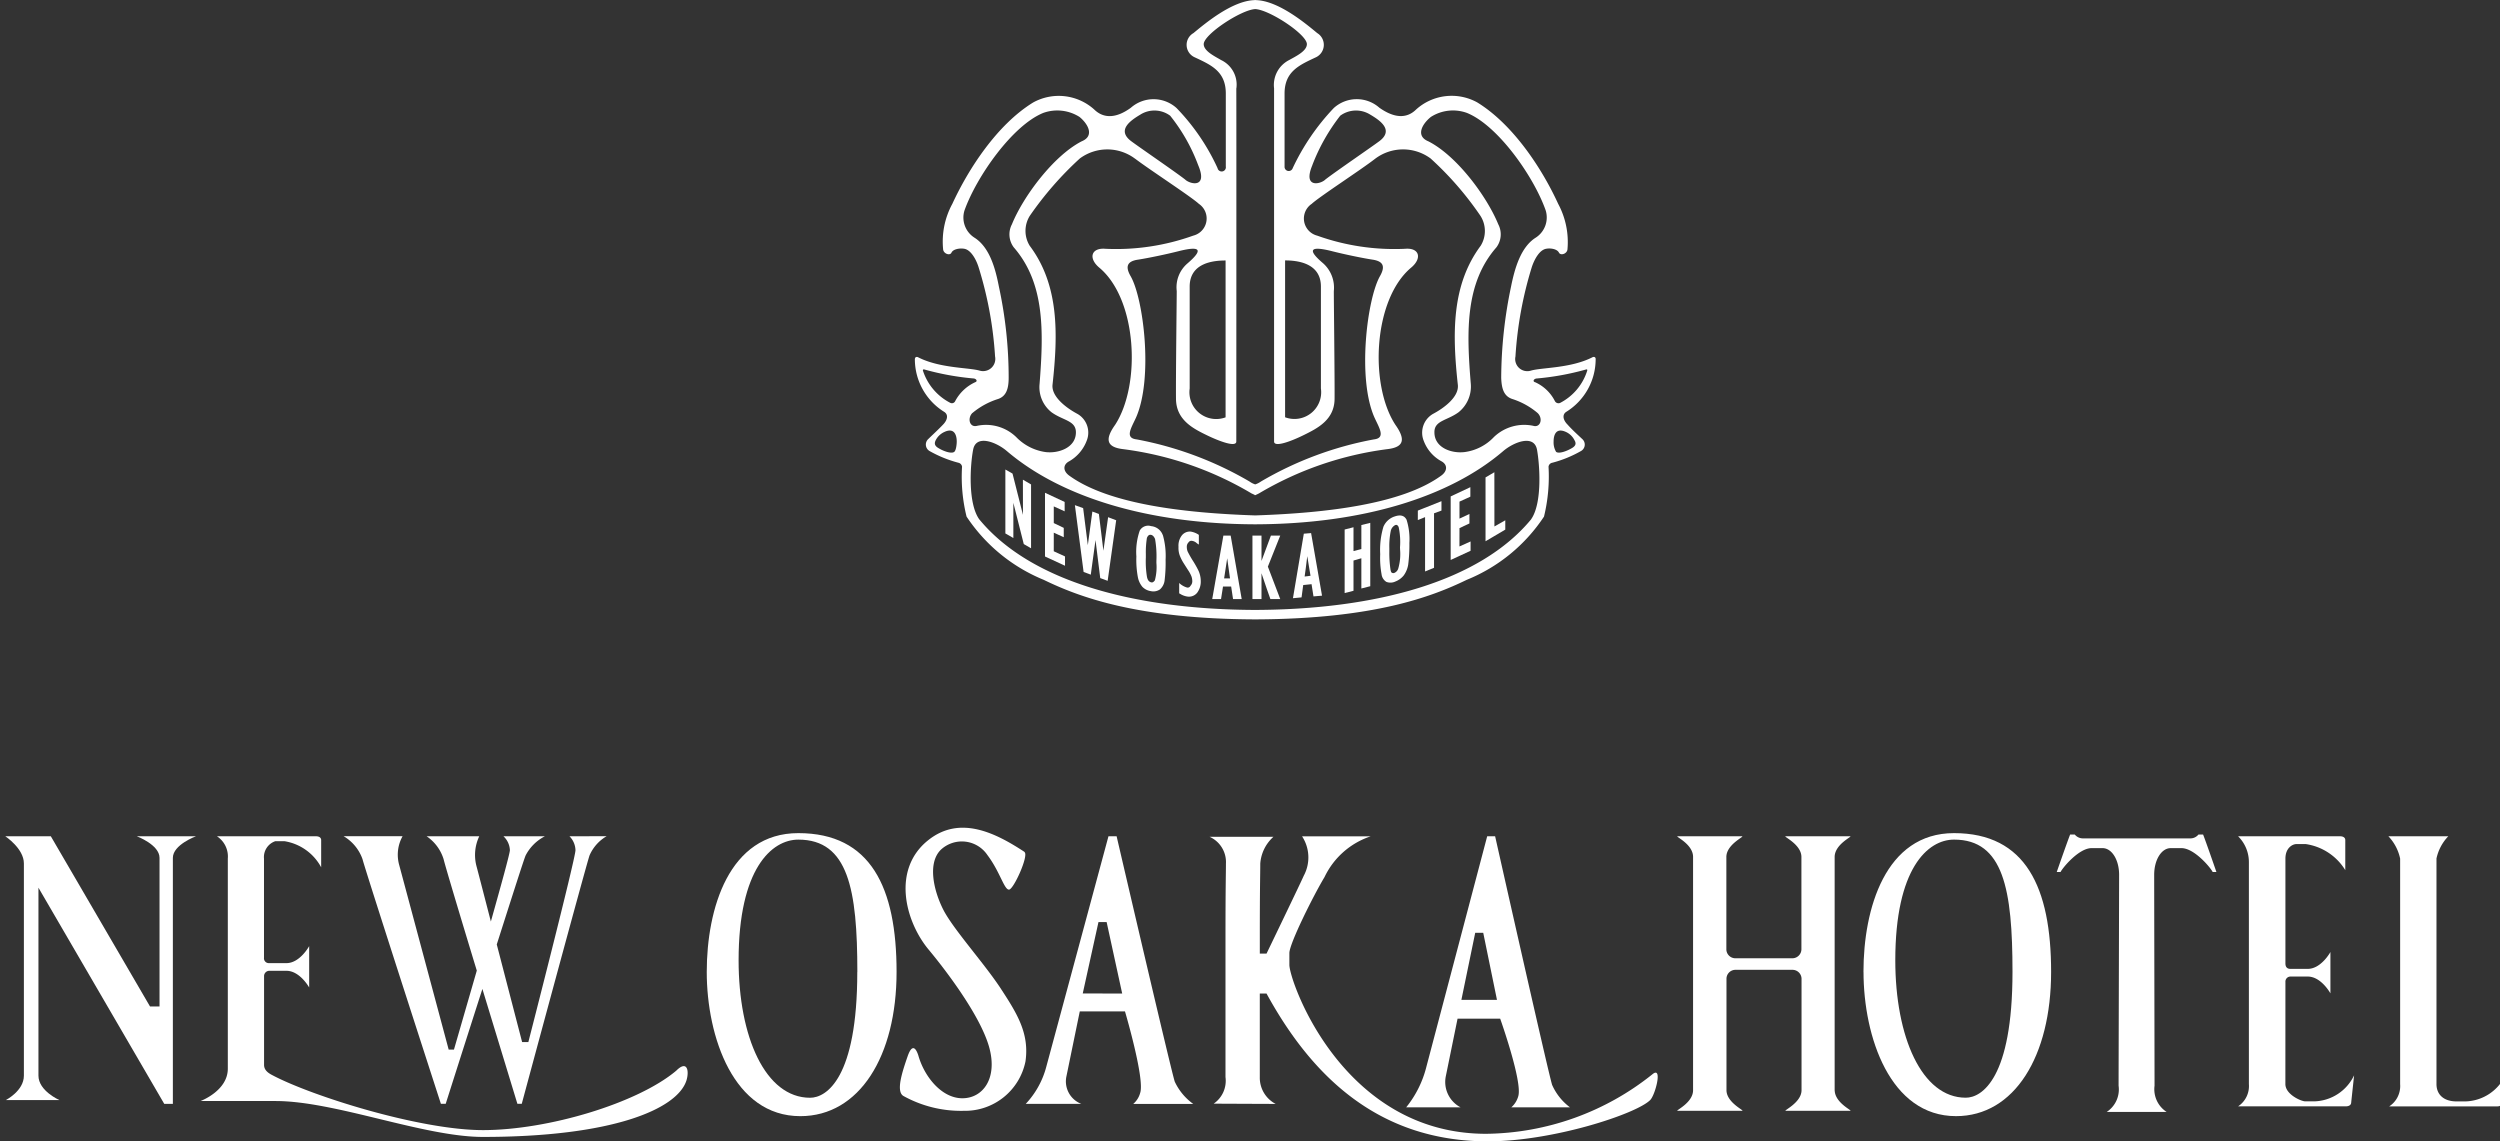 <svg xmlns="http://www.w3.org/2000/svg" xmlns:xlink="http://www.w3.org/1999/xlink" width="184" height="84" viewBox="0 0 184 84">
  <rect x="0" y="0" width="184" height="84" fill="#333333" stroke="none"/>
  <defs>
    <clipPath id="clip-path">
      <rect id="長方形_12" data-name="長方形 12" width="184" height="84" fill="none"/>
    </clipPath>
    <clipPath id="clip-logo_footer">
      <rect width="184" height="84"/>
    </clipPath>
  </defs>
  <g id="logo_footer" clip-path="url(#clip-logo_footer)">
    <g id="グループ_21" data-name="グループ 21" transform="translate(0.39 0)">
      <g id="グループ_20" data-name="グループ 20" transform="translate(0 0)" clip-path="url(#clip-path)">
        <path id="パス_220" data-name="パス 220" d="M0,61.651s1.368.9,1.368,2V79.271c0,1.118-1.329,1.793-1.329,1.793H3.978S2.44,80.389,2.44,79.271V65.436L11.7,81.348h.633V63.237c0-.962,1.7-1.586,1.7-1.586H9.679s1.672.624,1.672,1.586v10.94h-.7l-7.3-12.526Z" transform="translate(0 -0.101)" fill="#fff"/>
        <path id="パス_221" data-name="パス 221" d="M19.9,81.137H14.377s2.008-.748,2.008-2.379V63.293a1.779,1.779,0,0,0-.8-1.642h7.287c.214,0,.384.085.384.283v2a3.737,3.737,0,0,0-2.7-1.921h-.674a1.233,1.233,0,0,0-.834,1.285v7.289a.356.356,0,0,0,.373.4H20.7c.991,0,1.673-1.251,1.673-1.251v3.044s-.682-1.228-1.673-1.228H19.426a.391.391,0,0,0-.373.4v6.522c0,.372.274.586.6.754,2.9,1.541,10.871,4.049,15.51,4.049,4.818,0,11.4-1.992,14.225-4.372.806-.806.973,0,.752.719-.684,2.129-5.493,4.155-14.977,4.155-4.361,0-10.874-2.642-15.266-2.642" transform="translate(-0.008 -0.101)" fill="#fff"/>
        <path id="パス_222" data-name="パス 222" d="M167.906,79.889c0,.764,1.167,1.272,1.462,1.272h.672a3.346,3.346,0,0,0,2.924-1.917l-.213,1.99c0,.209-.188.294-.4.294h-7.925a1.79,1.79,0,0,0,.794-1.638V63.578a2.672,2.672,0,0,0-.794-1.927h7.5c.219,0,.389.085.389.283v2.21a4.105,4.105,0,0,0-2.916-1.92h-.672c-.3,0-.818.285-.818,1.069v7.717c0,.308.172.4.363.4h1.28c.992,0,1.669-1.24,1.669-1.24v3.042s-.677-1.237-1.669-1.237h-1.28a.372.372,0,0,0-.363.4Z" transform="translate(-0.092 -0.101)" fill="#fff"/>
        <path id="パス_223" data-name="パス 223" d="M179.033,63.293v16.6c0,.764.529,1.272,1.478,1.272h.663a3.346,3.346,0,0,0,2.924-1.917l-.217,1.99c0,.209-.179.294-.392.294h-7.938a1.785,1.785,0,0,0,.807-1.638v-16.6a3.388,3.388,0,0,0-.863-1.642H179.9a3.382,3.382,0,0,0-.869,1.642" transform="translate(-0.098 -0.101)" fill="#fff"/>
        <path id="パス_224" data-name="パス 224" d="M41.538,61.651a1.507,1.507,0,0,1,.441,1.024c0,.618-3.468,14.122-3.468,14.122h-.459s-.97-3.734-1.866-7.185c1.1-3.444,2.026-6.351,2.127-6.555a3.271,3.271,0,0,1,1.415-1.406h-3.05a1.47,1.47,0,0,1,.474,1.024c0,.234-.64,2.544-1.4,5.25-.555-2.148-1.007-3.893-1.069-4.116a3.22,3.22,0,0,1,.214-2.158H31.023a3.159,3.159,0,0,1,1.25,1.686c.106.456,1.234,4.229,2.443,8.2-.893,3.091-1.681,5.815-1.681,5.815h-.388s-3.459-12.911-3.631-13.548a2.808,2.808,0,0,1,.238-2.158h-4.34a3.188,3.188,0,0,1,1.39,1.686c.265,1.018,5.77,18.011,5.77,18.011h.354s1.311-4.128,2.7-8.456c1.315,4.312,2.577,8.456,2.577,8.456h.32s4.788-17.755,4.993-18.292a3.023,3.023,0,0,1,1.255-1.406Z" transform="translate(-0.014 -0.101)" fill="#fff"/>
        <path id="パス_225" data-name="パス 225" d="M97.145,64.654c-.8,1.326-2.587,4.9-2.587,5.592v.87c0,1.188,3.9,12.433,14.476,12.433a19.907,19.907,0,0,0,12.267-4.4c.742-.585.187,1.545-.188,1.917-1.026,1.025-7.164,3.038-11.946,3.038-8.053,0-12.971-4.807-16.291-10.878h-.495v6.148a2.171,2.171,0,0,0,1.167,1.975c-.942,0-3.882-.017-4.563-.017a2.041,2.041,0,0,0,.871-1.958V69.206c0-3.986.033-4.727.033-5.551a2.037,2.037,0,0,0-1.208-1.967h4.706a2.936,2.936,0,0,0-.971,1.967c0,.824-.034,1.564-.034,5.551v1.079h.495s2.485-5.146,2.74-5.731a2.838,2.838,0,0,0-.125-2.9h5.053a5.766,5.766,0,0,0-3.4,3" transform="translate(-0.05 -0.101)" fill="#fff"/>
        <path id="パス_226" data-name="パス 226" d="M75.05,62.8c-2.134-1.4-4.751-2.722-7.082-.865-2.68,2.129-1.727,5.927.01,8.037,1.274,1.525,3.8,4.846,4.461,7.163S72,80.932,70.476,80.932s-2.8-1.59-3.24-3.151c-.116-.36-.409-1.036-.791.072s-.881,2.588-.3,2.914a8.734,8.734,0,0,0,4.437,1.089,4.538,4.538,0,0,0,4.54-3.635c.3-2.084-.633-3.551-1.874-5.447C72,70.9,69.774,68.443,69.065,67.037s-1.165-3.424-.168-4.4a2.267,2.267,0,0,1,3.427.4c.925,1.229,1.226,2.54,1.583,2.54.34,0,1.478-2.532,1.142-2.764" transform="translate(-0.037 -0.1)" fill="#fff"/>
        <path id="パス_227" data-name="パス 227" d="M83.063,81.349h4.41a4.209,4.209,0,0,1-1.359-1.638c-.285-.872-4.279-18.06-4.279-18.06h-.6L76.663,78.6a6.333,6.333,0,0,1-1.516,2.746h4.09a1.773,1.773,0,0,1-1.1-2.007l.987-4.8h3.326s1.472,4.979,1.119,6a1.619,1.619,0,0,1-.508.808m-3.719-8.126L80.5,67.963h.6l1.145,5.261Z" transform="translate(-0.042 -0.101)" fill="#fff"/>
        <path id="パス_228" data-name="パス 228" d="M110.9,81.6h4.318a4.163,4.163,0,0,1-1.314-1.65c-.278-.862-4.195-18.3-4.195-18.3h-.584L104.654,78.6a7.715,7.715,0,0,1-1.49,3h4a2.109,2.109,0,0,1-1.09-2.259l.87-4.264h3.138s1.662,4.671,1.328,5.715a1.684,1.684,0,0,1-.51.809m-3.674-7.909,1.018-4.937h.59l1.011,4.937Z" transform="translate(-0.058 -0.101)" fill="#fff"/>
        <path id="パス_229" data-name="パス 229" d="M136.838,71.63c0-4.638,1.605-10.211,6.664-10.211,5.281,0,7.147,4,7.147,10.214s-2.705,10.616-7,10.616c-4.847,0-6.807-5.83-6.807-10.619m10.965,0c0-6.065-.668-9.734-4.3-9.734-1.944,0-4.326,2.133-4.326,8.881,0,5.639,1.943,10.115,5.187,10.115,1.19,0,3.439-1.425,3.439-9.263" transform="translate(-0.077 -0.101)" fill="#fff"/>
        <path id="パス_230" data-name="パス 230" d="M51.656,71.63c0-4.638,1.624-10.211,6.74-10.211,5.333,0,7.231,4,7.231,10.214S62.886,82.25,58.543,82.25c-4.911,0-6.887-5.83-6.887-10.619m11.084,0c0-6.065-.67-9.734-4.344-9.734C56.438,61.9,54,64.033,54,70.781c0,5.639,1.969,10.115,5.26,10.115,1.2,0,3.475-1.425,3.475-9.263" transform="translate(-0.029 -0.101)" fill="#fff"/>
        <path id="パス_231" data-name="パス 231" d="M134.709,80.367V63.145c.033-.941,1.36-1.494,1.14-1.494H131.1c-.215,0,1.135.572,1.163,1.494v6.848a.671.671,0,0,1-.651.637h-4.226a.666.666,0,0,1-.647-.637V63.145c.03-.921,1.384-1.494,1.152-1.494h-4.742c-.218,0,1.117.552,1.14,1.494V80.367c-.023.93-1.358,1.49-1.14,1.49H127.9c.232,0-1.122-.575-1.152-1.49v-8.26a.663.663,0,0,1,.647-.627h4.226a.668.668,0,0,1,.651.627v8.26c-.028.914-1.378,1.49-1.163,1.49h4.745c.22,0-1.107-.559-1.14-1.49" transform="translate(-0.069 -0.101)" fill="#fff"/>
        <path id="パス_232" data-name="パス 232" d="M154.746,81.941a1.98,1.98,0,0,0,.877-1.933c0-1.1.039-14.689.039-15.514,0-1.129-.549-1.97-1.216-1.97h-.814c-.915,0-2.091,1.393-2.279,1.754h-.281s.776-2.229.984-2.755h.343a.775.775,0,0,0,.653.282h7.8a.762.762,0,0,0,.649-.282h.342c.21.526.979,2.755.979,2.755h-.275c-.184-.361-1.369-1.754-2.292-1.754h-.8c-.664,0-1.212.841-1.212,1.97,0,.826.027,14.41.027,15.514a1.989,1.989,0,0,0,.891,1.933Z" transform="translate(-0.085 -0.101)" fill="#fff"/>
        <path id="パス_233" data-name="パス 233" d="M85.24,39.453a1.007,1.007,0,0,0-.86-.665.711.711,0,0,0-.836.324,4.758,4.758,0,0,0-.25,1.91,6.921,6.921,0,0,0,.11,1.522,1.561,1.561,0,0,0,.334.713,1.093,1.093,0,0,0,.629.316.853.853,0,0,0,.664-.13,1.053,1.053,0,0,0,.336-.62,10.676,10.676,0,0,0,.078-1.565,5.593,5.593,0,0,0-.2-1.806m-.477,2.038a3.736,3.736,0,0,1-.113,1.286c-.112.152-.184.164-.26.152-.176-.04-.285-.175-.328-.448a7.01,7.01,0,0,1-.076-1.385v-.253a6.732,6.732,0,0,1,.078-1.185c.092-.229.211-.245.3-.229.115.02.222.117.3.306a7.366,7.366,0,0,1,.1,1.587Z" transform="translate(-0.047 -0.064)" fill="#fff"/>
        <path id="パス_234" data-name="パス 234" d="M96.16,39.3l-.536.045-.8,4.748.634-.061.121-.907.614-.065.142.9.629-.054Zm-.477,3.2c.021-.143.133-.932.195-1.5.1.56.213,1.354.239,1.441-.118.024-.3.04-.434.056" transform="translate(-0.053 -0.065)" fill="#fff"/>
        <path id="パス_235" data-name="パス 235" d="M115.01,31.24c-.328-.333-.4-.724-.086-.929a4.563,4.563,0,0,0,2.163-3.849c.018-.168-.1-.227-.219-.176-1.594.822-3.708.757-4.526.986a.893.893,0,0,1-1.157-1.037,28.033,28.033,0,0,1,1.21-6.6c.2-.585.574-1.256,1.069-1.329.321-.057.8.024.925.295.131.227.566.085.621-.222A5.944,5.944,0,0,0,114.327,15c-1.175-2.57-3.3-5.83-5.953-7.462a3.9,3.9,0,0,0-4.506.526c-.688.676-1.6.641-2.7-.136a2.514,2.514,0,0,0-3.354.023,16.739,16.739,0,0,0-3.023,4.422.308.308,0,0,1-.6-.121V6.885c0-1.638,1.1-2.1,2.329-2.679a1.013,1.013,0,0,0,.076-1.77c-.851-.7-2.841-2.378-4.508-2.427V0H92.07a.337.337,0,0,1-.037.009A.313.313,0,0,0,91.984,0V.009c-1.661.049-3.648,1.726-4.5,2.427a1,1,0,0,0,.068,1.77c1.234.577,2.314,1.04,2.314,2.679v5.37a.309.309,0,0,1-.606.121,15.791,15.791,0,0,0-3.017-4.422,2.527,2.527,0,0,0-3.365-.023c-1.064.777-1.99.812-2.688.136a3.9,3.9,0,0,0-4.5-.526C73.032,9.172,70.924,12.432,69.74,15a5.818,5.818,0,0,0-.676,3.381c.059.306.493.448.608.222.115-.271.615-.351.934-.295.483.073.866.744,1.056,1.329a27.811,27.811,0,0,1,1.222,6.6.9.9,0,0,1-1.15,1.037c-.814-.23-2.937-.165-4.528-.986-.129-.051-.228.008-.225.176a4.567,4.567,0,0,0,2.158,3.849c.33.206.24.6-.075.929-.38.4-.849.826-1.094,1.07a.551.551,0,0,0,.1.888,8.9,8.9,0,0,0,2.111.857.344.344,0,0,1,.273.291,12.2,12.2,0,0,0,.332,3.674,12.483,12.483,0,0,0,5.679,4.654c2.589,1.257,6.843,2.87,15.5,2.911h.14c8.649-.041,12.9-1.654,15.493-2.911a12.392,12.392,0,0,0,5.687-4.654,12.458,12.458,0,0,0,.334-3.674.337.337,0,0,1,.281-.291,8.648,8.648,0,0,0,2.1-.857.544.544,0,0,0,.1-.888c-.258-.245-.732-.666-1.087-1.07M96.236,12.151a14.049,14.049,0,0,1,2.052-3.635,1.964,1.964,0,0,1,2.2-.085c.717.421,1.784,1.141.67,1.966-.6.448-3.2,2.225-3.959,2.811-.334.348-1.692.685-.96-1.057m-2.009,7.016c.842,0,2.636.16,2.636,1.922v7.5a1.967,1.967,0,0,1-2.636,2.122ZM90.645,6.5a2,2,0,0,0-1.13-2.083c-.455-.271-1.274-.655-1.274-1.169,0-.713,2.748-2.527,3.793-2.579,1.054.052,3.8,1.866,3.8,2.579,0,.514-.823.9-1.3,1.169A2.053,2.053,0,0,0,93.419,6.5c0,1.036,0,25.994,0,25.994,0,.451,1.227,0,2.2-.481s2.239-1.106,2.253-2.648-.061-7.463-.055-7.944a2.4,2.4,0,0,0-.787-2.042c-1.181-1-.976-1.3.623-.9.887.228,2.22.508,2.994.628.838.121.962.517.566,1.217-.942,1.651-1.69,7.538-.4,10.416.35.766.84,1.5-.049,1.6a25.633,25.633,0,0,0-8.313,3.1,1.557,1.557,0,0,1-.42.212,1.46,1.46,0,0,1-.418-.212,25.827,25.827,0,0,0-8.306-3.1c-.9-.1-.4-.833-.052-1.6,1.28-2.878.56-8.764-.395-10.416-.4-.7-.275-1.1.57-1.217.768-.12,2.1-.4,2.993-.628,1.6-.4,1.793-.1.632.9a2.311,2.311,0,0,0-.8,2.042c0,.481-.073,6.4-.055,7.944s1.262,2.174,2.231,2.648,2.208.932,2.208.481c0,0,.012-24.958,0-25.994m-.789,12.663V30.716a1.972,1.972,0,0,1-2.643-2.122v-7.5c0-1.762,1.77-1.922,2.643-1.922M83.583,8.431a1.944,1.944,0,0,1,2.188.085,13.1,13.1,0,0,1,2.06,3.635c.744,1.742-.617,1.406-.964,1.057-.758-.586-3.355-2.363-3.955-2.811-1.112-.825-.037-1.544.672-1.966M83.2,11.686c1.052.8,4.113,2.788,4.683,3.317a1.3,1.3,0,0,1-.413,2.339,16.819,16.819,0,0,1-6.46.969c-1.07-.09-1.271.712-.448,1.394,2.787,2.339,3.075,8.613,1.156,11.565-.762,1.068-.635,1.64.578,1.785a24.6,24.6,0,0,1,9.483,3.272c.016,0,.129.061.207.093v.024c.024,0,.039-.013.049-.013s.029.013.051.013v-.024c.086-.032.181-.09.2-.093a24.705,24.705,0,0,1,9.483-3.272c1.22-.145,1.337-.717.582-1.785-1.931-2.952-1.628-9.226,1.147-11.565.829-.682.633-1.484-.433-1.394a16.86,16.86,0,0,1-6.475-.969,1.3,1.3,0,0,1-.4-2.339c.57-.528,3.631-2.512,4.665-3.317a3.414,3.414,0,0,1,4.084-.023,23.753,23.753,0,0,1,3.668,4.221,2.07,2.07,0,0,1,.021,2.2c-2.143,2.882-2.1,6.434-1.684,10.238.1.882-1.015,1.715-1.845,2.15a1.6,1.6,0,0,0-.668,1.967,2.853,2.853,0,0,0,1.315,1.516c.456.252.444.734-.058,1.074-2.85,2.058-8.339,2.731-13.658,2.906-5.321-.175-10.791-.849-13.654-2.906-.5-.34-.516-.823-.043-1.074a2.942,2.942,0,0,0,1.294-1.516,1.589,1.589,0,0,0-.664-1.967c-.823-.435-1.937-1.269-1.851-2.15.418-3.8.479-7.356-1.681-10.238a2.09,2.09,0,0,1,.01-2.2,24.779,24.779,0,0,1,3.682-4.221,3.4,3.4,0,0,1,4.072.023M69.883,33.254c-.219.177-.846-.079-1.118-.247-.334-.178-.37-.364-.248-.61a1.337,1.337,0,0,1,.646-.609c.721-.332.9.238.9.71,0,.2-.045.644-.181.756m.068-3.732a.267.267,0,0,1-.351.133,4.075,4.075,0,0,1-2.025-2.378.07.07,0,0,1,.09-.088,19.811,19.811,0,0,0,3.67.669c.2.043.258.211.1.267a3.16,3.16,0,0,0-1.487,1.4m1.273.87a5.53,5.53,0,0,1,1.9-1.034c.56-.2.765-.7.765-1.557a31.652,31.652,0,0,0-.72-6.711c-.252-1.314-.678-2.907-1.816-3.612a1.753,1.753,0,0,1-.713-2c.886-2.479,3.524-6.251,5.8-7.172a3.057,3.057,0,0,1,2.667.3c.639.526,1.107,1.4.16,1.79-2.081,1.065-4.31,4.069-5.137,6.106a1.591,1.591,0,0,0,.134,1.7c2.3,2.644,2.2,6.2,1.9,10.05a2.349,2.349,0,0,0,.884,2.091c.851.613,1.79.6,1.79,1.476,0,1.137-1.3,1.57-2.242,1.449a3.727,3.727,0,0,1-2.155-1.105,3.187,3.187,0,0,0-2.914-.817c-.525.108-.685-.569-.308-.956m41.131,7.82c-3.774,4.581-11.42,6.648-20.323,6.678-8.9-.03-16.548-2.1-20.309-6.678-.84-1.19-.663-3.988-.442-5.127s1.722-.543,2.491.122c3.973,3.382,10.373,5.353,18.211,5.381h.1c7.845-.028,14.248-2,18.2-5.381.773-.665,2.27-1.259,2.495-.122.207,1.138.4,3.936-.428,5.127m.195-6.864a3.223,3.223,0,0,0-2.937.817,3.613,3.613,0,0,1-2.152,1.105c-.956.122-2.227-.311-2.227-1.449-.016-.874.934-.863,1.772-1.476a2.424,2.424,0,0,0,.906-2.091c-.317-3.851-.428-7.407,1.885-10.05a1.6,1.6,0,0,0,.135-1.7c-.832-2.037-3.045-5.041-5.149-6.106-.941-.391-.465-1.264.187-1.79a3.018,3.018,0,0,1,2.652-.3c2.288.921,4.928,4.693,5.8,7.172a1.766,1.766,0,0,1-.715,2c-1.13.7-1.567,2.3-1.833,3.612a33.136,33.136,0,0,0-.724,6.711c.027.857.224,1.357.8,1.557a5.436,5.436,0,0,1,1.875,1.034c.407.387.237,1.064-.279.956m.082-3.224c-.164-.056-.1-.224.1-.267a19.752,19.752,0,0,0,3.678-.669c.037-.013.1,0,.074.088a4.024,4.024,0,0,1-2,2.378.3.3,0,0,1-.377-.133,3.011,3.011,0,0,0-1.472-1.4m2.675,4.883c-.285.168-.9.423-1.118.247a1.371,1.371,0,0,1-.182-.756c0-.472.166-1.042.9-.71a1.308,1.308,0,0,1,.636.609c.147.246.1.432-.236.61" transform="translate(-0.037 0)" fill="#fff"/>
        <path id="パス_236" data-name="パス 236" d="M74.941,37.949l-.768-3.036-.527-.3v4.705l.588.337V37.063L75,40.1l.537.311v-4.7l-.6-.349Z" transform="translate(-0.041 -0.057)" fill="#fff"/>
        <path id="パス_237" data-name="パス 237" d="M77.211,39.265l.734.335v-.689l-.734-.352V37.331l.8.363v-.689l-1.446-.676v4.689l1.473.681v-.685l-.828-.381Z" transform="translate(-0.043 -0.06)" fill="#fff"/>
        <path id="パス_238" data-name="パス 238" d="M80.864,40.595l-.332-2.707-.48-.178-.334,2.476-.344-2.727-.608-.219.641,4.916.529.2.348-2.547.348,2.8.546.2.627-4.457-.593-.226Z" transform="translate(-0.044 -0.061)" fill="#fff"/>
        <path id="パス_239" data-name="パス 239" d="M93.2,39.485s-.494,1.318-.693,1.867V39.485h-.666v4.671h.666v-1.9c.185.577.654,1.9.654,1.9h.725l-.91-2.387.91-2.284Z" transform="translate(-0.051 -0.065)" fill="#fff"/>
        <path id="パス_240" data-name="パス 240" d="M99.861,40.473l-.578.149V38.868l-.652.168v4.677l.652-.168V41.319l.578-.168v2.225l.656-.168V38.544l-.656.162Z" transform="translate(-0.055 -0.063)" fill="#fff"/>
        <path id="パス_241" data-name="パス 241" d="M102.288,38.081a1.358,1.358,0,0,0-.8.747,5.9,5.9,0,0,0-.238,2.014,6.631,6.631,0,0,0,.1,1.485.763.763,0,0,0,.355.562.842.842,0,0,0,.654-.024,1.492,1.492,0,0,0,.625-.453,1.88,1.88,0,0,0,.325-.786,11.379,11.379,0,0,0,.089-1.605,4.793,4.793,0,0,0-.207-1.705c-.115-.22-.341-.436-.9-.234m.422,2.43a3.863,3.863,0,0,1-.131,1.383.508.508,0,0,1-.281.329.21.21,0,0,1-.174,0c-.062-.017-.092-.1-.119-.236a8.363,8.363,0,0,1-.086-1.334V40.4a5.646,5.646,0,0,1,.1-1.235.639.639,0,0,1,.337-.459c.081-.025.165-.025.248.144a5.189,5.189,0,0,1,.1,1.5Z" transform="translate(-0.057 -0.062)" fill="#fff"/>
        <path id="パス_242" data-name="パス 242" d="M104.02,38.338l.533-.217v4l.66-.271V37.84l.547-.2v-.692l-1.739.692Z" transform="translate(-0.058 -0.061)" fill="#fff"/>
        <path id="パス_243" data-name="パス 243" d="M107.088,38.928l.732-.343v-.7l-.732.345V36.978l.8-.364v-.7l-1.448.682v4.677l1.465-.678v-.685l-.82.368Z" transform="translate(-0.06 -0.059)" fill="#fff"/>
        <path id="パス_244" data-name="パス 244" d="M109.656,34.813l-.65.381v4.7l1.454-.858V38.35l-.8.455Z" transform="translate(-0.061 -0.057)" fill="#fff"/>
        <path id="パス_245" data-name="パス 245" d="M87.423,41.288c-.174-.284-.289-.5-.354-.633a.937.937,0,0,1-.062-.343.441.441,0,0,1,.127-.329.251.251,0,0,1,.236-.116.655.655,0,0,1,.385.188l.139.09v-.708l-.022-.022a1.517,1.517,0,0,0-.562-.224.746.746,0,0,0-.68.295,1.227,1.227,0,0,0-.234.827,1.608,1.608,0,0,0,.084.615,3.252,3.252,0,0,0,.289.578l.324.508a2.425,2.425,0,0,1,.254.468,1.056,1.056,0,0,1,.062.321.478.478,0,0,1-.134.379.223.223,0,0,1-.252.125,1.4,1.4,0,0,1-.577-.336v.764l.053.026a1.383,1.383,0,0,0,.569.212.773.773,0,0,0,.7-.281,1.368,1.368,0,0,0,.267-.858,1.906,1.906,0,0,0-.162-.754,7.485,7.485,0,0,0-.449-.792" transform="translate(-0.048 -0.064)" fill="#fff"/>
        <path id="パス_246" data-name="パス 246" d="M89.7,39.486l-.82,4.67h.648l.145-.922h.6l.139.922h.637l-.811-4.67Zm.055,3.149.227-1.482.207,1.482Z" transform="translate(-0.05 -0.065)" fill="#fff"/>
      </g>
    </g>
  </g>
</svg>
